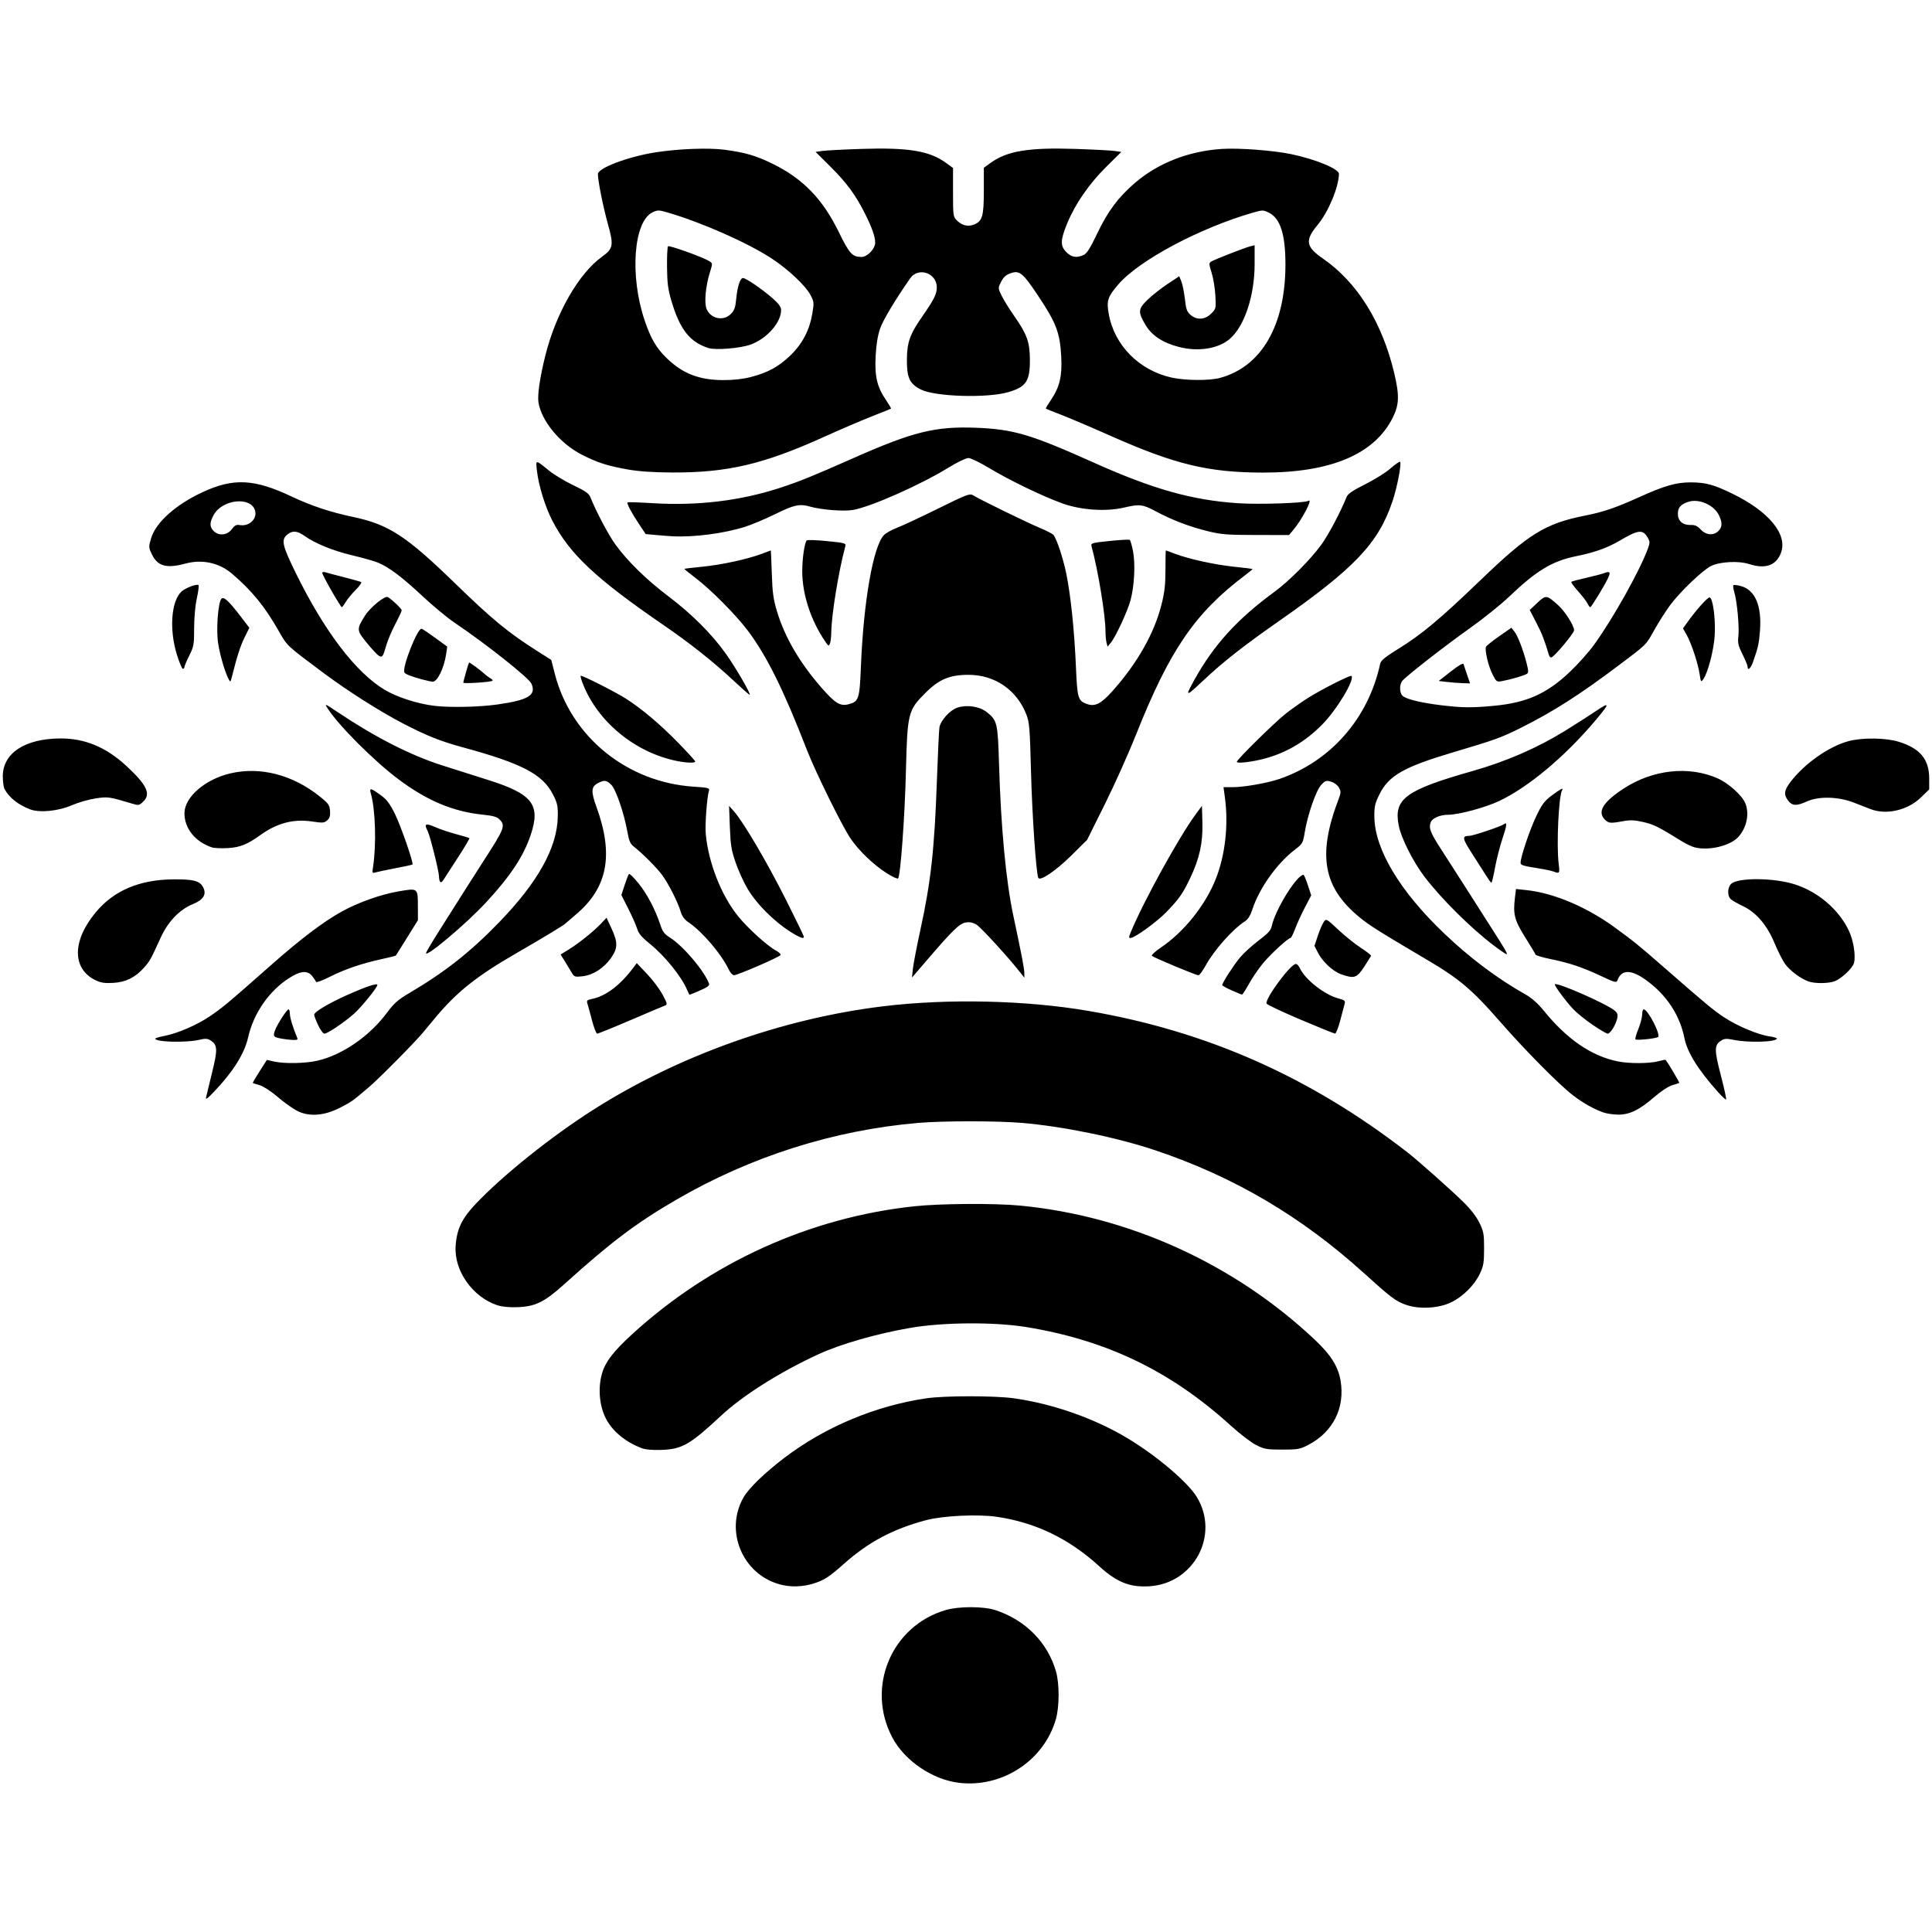 <?xml version="1.0" encoding="UTF-8" standalone="no"?>
<!-- Created using Krita: https://krita.org -->

<svg
   xmlns:dc="http://purl.org/dc/elements/1.1/"
   xmlns:cc="http://creativecommons.org/ns#"
   xmlns:rdf="http://www.w3.org/1999/02/22-rdf-syntax-ns#"
   xmlns:svg="http://www.w3.org/2000/svg"
   xmlns="http://www.w3.org/2000/svg"
   xmlns:sodipodi="http://sodipodi.sourceforge.net/DTD/sodipodi-0.dtd"
   xmlns:inkscape="http://www.inkscape.org/namespaces/inkscape"
   width="360pt"
   height="360pt"
   viewBox="0 0 360 360"
   version="1.1"
   id="svg5"
   sodipodi:docname="HidraTech.svg"
   inkscape:version="0.92.4 (5da689c313, 2019-01-14)">
  <sodipodi:namedview
     pagecolor="#ffffff"
     bordercolor="#666666"
     borderopacity="1"
     objecttolerance="10"
     gridtolerance="10"
     guidetolerance="10"
     inkscape:pageopacity="0"
     inkscape:pageshadow="2"
     inkscape:window-width="1920"
     inkscape:window-height="1017"
     id="namedview7"
     showgrid="false"
     inkscape:zoom="0.69532167"
     inkscape:cx="845.2359"
     inkscape:cy="193.35456"
     inkscape:window-x="-8"
     inkscape:window-y="-8"
     inkscape:window-maximized="1"
     inkscape:current-layer="svg5" />
  <defs
     id="defs2" />
  <path
     style="fill:#000000;stroke-width:0.302"
     d="m 178.64,332.193 c -4.903,-0.604 -10.061,-4.107 -12.341,-8.384 -5.002,-9.381 -0.219,-20.843 9.931,-23.802 2.447,-0.713 7.01,-0.709 9.218,0.008 5.592,1.815 9.757,6.018 11.315,11.416 0.657,2.275 0.656,6.539 -0.002,8.868 -2.189,7.747 -10.026,12.891 -18.122,11.894 z M 145.252,295.212 c -6.928,-1.923 -10.26,-9.959 -6.711,-16.187 0.977,-1.714 3.917,-4.562 7.618,-7.38 7.553,-5.749 16.941,-9.686 26.438,-11.088 3.417,-0.504 12.721,-0.508 16.316,-0.006 7.25,1.012 15.071,3.76 21.18,7.443 5.468,3.296 11.237,8.19 12.919,10.958 4.306,7.089 -0.542,16.147 -8.901,16.631 -3.625,0.21 -6.028,-0.764 -9.345,-3.787 -5.596,-5.101 -11.856,-8.115 -19.033,-9.164 -3.504,-0.512 -10.011,-0.205 -13.136,0.621 -6.149,1.624 -10.729,4.05 -15.29,8.099 -2.848,2.528 -3.721,3.093 -5.764,3.729 -2.053,0.639 -4.296,0.686 -6.291,0.133 z m -25.7,-25.37 c -2.835,-1.091 -5.057,-2.839 -6.377,-5.018 -1.447,-2.389 -1.846,-5.991 -0.988,-8.94 0.622,-2.138 2.123,-4.087 5.597,-7.265 14.61,-13.366 33.085,-21.75 52.547,-23.843 4.838,-0.52 14.935,-0.589 19.712,-0.134 20.344,1.939 39.969,10.873 54.991,25.034 2.947,2.778 4.32,4.968 4.764,7.6 0.855,5.071 -1.419,9.578 -6.044,11.975 -1.518,0.786 -1.937,0.861 -4.834,0.861 -2.884,0 -3.326,-0.078 -4.86,-0.855 -0.928,-0.47 -3.036,-2.08 -4.683,-3.578 -11.196,-10.175 -23.079,-15.917 -38.045,-18.386 -5.998,-0.989 -15.567,-0.927 -21.732,0.141 -6.263,1.085 -12.98,3.014 -17.095,4.909 -7.147,3.291 -14.059,7.652 -18.129,11.439 -5.845,5.438 -7.276,6.257 -11.155,6.387 -1.667,0.056 -2.976,-0.061 -3.667,-0.326 z M 92.678,243.215 c -4.623,-1.531 -8.084,-6.435 -7.78,-11.025 0.209,-3.168 1.169,-5.166 3.815,-7.94 5.097,-5.344 13.982,-12.455 21.746,-17.403 15.885,-10.124 35.28,-17.055 54.132,-19.343 12.035,-1.461 26.565,-1.132 38.222,0.865 22.131,3.791 41.365,12.327 59.515,26.413 1.869,1.45 7.923,6.828 10.305,9.154 1.365,1.333 2.458,2.738 3.022,3.886 0.797,1.623 0.883,2.092 0.883,4.82 0,2.618 -0.104,3.244 -0.78,4.684 -0.993,2.116 -3.129,4.256 -5.317,5.327 -2.41,1.179 -6.14,1.361 -8.634,0.42 -1.812,-0.683 -2.751,-1.4 -7.682,-5.866 -11.638,-10.538 -24.183,-17.928 -38.772,-22.837 -7.173,-2.414 -17.175,-4.473 -24.928,-5.133 -4.667,-0.397 -14.69,-0.396 -19.338,0.002 -15.729,1.347 -31.183,6.25 -45.021,14.285 -7.49,4.349 -12.209,7.904 -20.888,15.737 -3.721,3.358 -5.401,4.188 -8.723,4.312 -1.56,0.058 -2.899,-0.07 -3.777,-0.36 z M 55.362,206.986 c -0.831,-0.427 -2.463,-1.594 -3.626,-2.593 -1.201,-1.032 -2.637,-1.97 -3.324,-2.171 -0.665,-0.195 -1.251,-0.384 -1.303,-0.419 -0.052,-0.036 0.517,-1.018 1.264,-2.184 l 1.358,-2.119 1.304,0.294 c 1.995,0.45 5.908,0.372 8.181,-0.163 4.662,-1.099 9.678,-4.583 12.95,-8.997 1.27,-1.714 2.012,-2.361 4.155,-3.625 6.615,-3.903 11.309,-7.602 16.662,-13.13 7.287,-7.526 10.865,-13.979 10.953,-19.758 0.03,-1.987 -0.083,-2.495 -0.919,-4.126 -1.908,-3.721 -5.778,-5.743 -16.686,-8.717 -4.303,-1.173 -6.681,-2.119 -11.18,-4.444 -4.312,-2.229 -10.42,-6.11 -14.979,-9.519 -6.862,-5.13 -6.619,-4.901 -8.264,-7.791 -2.569,-4.513 -4.979,-7.466 -8.663,-10.613 -2.41,-2.059 -5.568,-2.741 -8.734,-1.888 -3.489,0.941 -5.137,0.484 -6.204,-1.721 -0.614,-1.269 -0.621,-1.393 -0.166,-2.959 0.86,-2.96 4.57,-6.297 9.59,-8.627 5.766,-2.677 9.608,-2.494 16.571,0.788 3.742,1.764 7.193,2.912 11.482,3.82 6.648,1.407 9.914,3.534 19.039,12.4 6.987,6.788 9.915,9.192 15.506,12.729 l 2.388,1.511 0.67,2.609 c 3.016,11.742 13.492,20.233 25.931,21.016 2.515,0.158 2.93,0.257 2.803,0.669 -0.391,1.266 -0.776,6.437 -0.61,8.188 0.51,5.365 2.9,11.426 6.028,15.289 1.808,2.232 5.423,5.51 7.034,6.378 0.541,0.292 0.938,0.667 0.883,0.833 -0.115,0.345 -7.961,3.755 -8.685,3.775 -0.26,0.007 -0.715,-0.497 -1.011,-1.12 -1.358,-2.856 -4.937,-7.047 -7.46,-8.735 -0.765,-0.512 -1.202,-1.107 -1.469,-2.002 -0.539,-1.803 -2.252,-5.183 -3.462,-6.831 -0.99,-1.349 -3.731,-4.092 -5.324,-5.328 -0.599,-0.465 -0.85,-1.061 -1.14,-2.711 -0.601,-3.412 -2.133,-7.887 -2.995,-8.749 -0.886,-0.886 -1.293,-0.94 -2.479,-0.326 -1.28,0.662 -1.341,1.551 -0.303,4.396 3.274,8.971 2.104,15.121 -3.824,20.101 -0.982,0.825 -1.853,1.574 -1.937,1.664 -0.29,0.316 -4.118,2.633 -9.216,5.578 -7.337,4.238 -11.045,7.19 -14.989,11.929 -0.896,1.077 -1.97,2.366 -2.385,2.865 -1.58,1.895 -8.092,8.468 -10.002,10.095 -3.156,2.69 -3.268,2.769 -5.488,3.897 -2.924,1.485 -5.725,1.679 -7.927,0.547 z m 37.286,-75.71 c 5.822,-0.826 7.311,-1.731 6.383,-3.879 -0.464,-1.074 -8.461,-7.416 -14.366,-11.394 -1.333,-0.898 -4.028,-3.134 -5.99,-4.97 -3.705,-3.467 -6.185,-5.334 -8.223,-6.191 -0.655,-0.276 -2.87,-0.901 -4.922,-1.391 -3.491,-0.832 -6.842,-2.203 -8.81,-3.605 -1.309,-0.932 -2.194,-1.016 -3.109,-0.297 -1.283,1.009 -1.077,1.976 1.574,7.367 5.275,10.731 11.11,18.386 16.463,21.6 2.366,1.421 6.29,2.676 9.45,3.023 2.956,0.325 8.249,0.204 11.549,-0.264 z m -6.315,-4.071 c 0,-0.289 0.952,-3.606 1.075,-3.744 0.088,-0.099 2.202,1.468 3.088,2.29 0.22,0.204 0.63,0.5 0.911,0.657 0.281,0.157 0.443,0.355 0.359,0.438 -0.254,0.254 -5.433,0.597 -5.433,0.359 z m -7.705,-0.613 c -1.975,-0.536 -3.079,-0.966 -3.261,-1.269 -0.518,-0.867 2.472,-8.446 3.219,-8.159 0.227,0.087 1.388,0.87 2.581,1.74 l 2.168,1.582 -0.202,1.39 c -0.376,2.58 -1.639,5.181 -2.5,5.147 -0.272,-0.011 -1.174,-0.204 -2.005,-0.43 z m -8.042,-4.396 c -0.269,-0.152 -1.268,-1.229 -2.222,-2.394 -1.94,-2.372 -1.952,-2.55 -0.343,-5.098 0.973,-1.542 3.711,-3.765 4.249,-3.449 0.78,0.457 2.581,2.181 2.581,2.469 0,0.163 -0.54,1.322 -1.199,2.574 -0.659,1.252 -1.422,3.06 -1.695,4.018 -0.585,2.054 -0.725,2.246 -1.371,1.881 z m -8.803,-12.095 c -0.956,-1.672 -1.737,-3.177 -1.737,-3.343 0,-0.167 0.251,-0.223 0.558,-0.126 0.307,0.097 1.88,0.513 3.497,0.923 1.616,0.41 3.058,0.819 3.203,0.909 0.145,0.09 -0.316,0.744 -1.026,1.454 -0.71,0.71 -1.548,1.726 -1.862,2.258 -0.314,0.532 -0.644,0.967 -0.733,0.967 -0.089,-3e-4 -0.943,-1.369 -1.899,-3.041 z M 43.188,98.618 c 0.521,-0.705 0.862,-0.894 1.417,-0.788 1.757,0.336 3.326,-1.075 2.934,-2.638 -0.682,-2.716 -6.052,-2.208 -7.703,0.73 -0.8,1.423 -0.809,2.246 -0.035,3.02 0.961,0.961 2.549,0.81 3.387,-0.323 z M 298.73,207.278 c -1.879,-0.692 -3.708,-1.722 -5.573,-3.14 -2.623,-1.993 -9.077,-8.522 -13.899,-14.06 -4.732,-5.435 -7.383,-7.699 -12.69,-10.839 -9.808,-5.802 -11.324,-6.753 -13.194,-8.28 -6.824,-5.57 -7.918,-11.595 -3.986,-21.949 0.497,-1.308 0.506,-1.526 0.096,-2.257 -0.265,-0.471 -0.878,-0.93 -1.472,-1.101 -0.931,-0.267 -1.091,-0.211 -1.862,0.653 -0.957,1.071 -2.494,5.525 -3.033,8.792 -0.331,2.007 -0.407,2.141 -1.831,3.226 -3.365,2.566 -6.668,7.226 -7.962,11.235 -0.34,1.052 -0.788,1.756 -1.347,2.115 -2.292,1.473 -5.729,5.342 -7.323,8.244 -0.545,0.993 -1.151,1.807 -1.346,1.809 -0.441,0.005 -8.313,-3.283 -8.664,-3.618 -0.141,-0.134 0.607,-0.828 1.662,-1.541 4.308,-2.913 8.26,-7.838 10.211,-12.722 1.784,-4.467 2.422,-10.126 1.723,-15.276 l -0.256,-1.888 h 1.652 c 2.185,0 6.572,-0.774 8.832,-1.557 9.541,-3.309 16.533,-11.324 18.707,-21.445 0.132,-0.616 0.923,-1.26 3.526,-2.87 4.223,-2.613 7.665,-5.492 14.997,-12.545 9.187,-8.838 12.203,-10.707 19.678,-12.196 3.483,-0.694 5.606,-1.42 10.169,-3.481 4.633,-2.092 6.819,-2.714 9.506,-2.704 2.786,0.011 4.264,0.41 7.717,2.088 6.929,3.367 10.436,7.684 9.052,11.142 -0.914,2.285 -2.924,2.959 -5.911,1.982 -1.884,-0.616 -5.365,-0.447 -7.026,0.341 -1.556,0.739 -5.848,4.836 -7.695,7.347 -0.817,1.111 -2.13,3.176 -2.918,4.588 -1.606,2.88 -1.309,2.585 -6.653,6.612 -7.191,5.419 -12.231,8.64 -18.129,11.587 -3.793,1.895 -4.803,2.262 -12.635,4.587 -9.292,2.759 -12.089,4.354 -13.827,7.883 -0.825,1.676 -0.956,2.258 -0.934,4.151 0.07,6.057 4.718,13.828 12.995,21.726 4.83,4.609 9.915,8.424 15.212,11.411 1.125,0.635 2.283,1.666 3.357,2.991 4.3,5.305 8.811,8.41 13.714,9.441 2.138,0.45 5.957,0.44 7.664,-0.02 0.69,-0.186 1.291,-0.295 1.335,-0.243 0.424,0.509 2.624,4.223 2.54,4.285 -0.061,0.045 -0.656,0.24 -1.32,0.434 -0.7,0.204 -2.088,1.116 -3.301,2.169 -2.806,2.437 -4.654,3.336 -6.805,3.308 -0.923,-0.012 -2.161,-0.199 -2.752,-0.417 z m -20.53,-75.745 c 6.227,-0.568 9.975,-2.223 14.289,-6.308 1.531,-1.449 3.592,-3.76 4.581,-5.135 3.591,-4.993 8.538,-13.851 10.014,-17.933 0.374,-1.033 0.364,-1.262 -0.082,-2.018 -0.905,-1.531 -1.734,-1.436 -5.186,0.598 -2.3,1.355 -4.664,2.201 -8.085,2.894 -4.502,0.912 -7.371,2.64 -12.509,7.534 -1.579,1.504 -4.91,4.178 -7.403,5.942 -4.568,3.233 -11.752,8.835 -12.525,9.766 -0.552,0.666 -0.532,2.198 0.038,2.767 0.628,0.628 3.432,1.317 7.2,1.77 3.921,0.471 5.627,0.493 9.669,0.123 z m -8.611,-4.464 -1.511,-0.179 2.257,-1.765 c 1.505,-1.177 2.298,-1.63 2.379,-1.36 0.067,0.223 0.367,1.119 0.666,1.992 l 0.544,1.586 -1.412,-0.047 c -0.777,-0.026 -2.092,-0.128 -2.923,-0.227 z m 8.505,-1.451 c -0.759,-1.497 -1.456,-4.435 -1.207,-5.084 0.074,-0.194 1.17,-1.074 2.434,-1.957 l 2.299,-1.605 0.539,0.666 c 0.634,0.783 1.645,3.387 2.288,5.894 0.38,1.48 0.388,1.821 0.051,2.035 -0.497,0.315 -3.032,1.059 -4.54,1.333 -1.093,0.198 -1.127,0.175 -1.864,-1.281 z m 10.55,-3.487 c -0.868,-2.901 -1.321,-4.065 -2.367,-6.083 l -1.236,-2.382 1.41,-1.332 c 1.602,-1.514 1.745,-1.497 3.891,0.441 1.284,1.16 2.958,3.795 2.963,4.663 0.003,0.563 -3.782,5.071 -4.258,5.071 -0.16,0 -0.342,-0.17 -0.404,-0.378 z m 7.17,-9.669 c -0.171,-0.374 -0.958,-1.399 -1.749,-2.278 -0.791,-0.879 -1.363,-1.673 -1.271,-1.765 0.092,-0.092 1.314,-0.423 2.715,-0.735 1.402,-0.312 2.926,-0.712 3.388,-0.887 1.068,-0.406 1.251,-0.211 0.779,0.829 -0.62,1.366 -3.144,5.516 -3.356,5.516 -0.108,0 -0.336,-0.306 -0.507,-0.68 z M 320.199,98.941 c 0.732,-0.732 0.764,-1.536 0.114,-2.906 -0.922,-1.943 -3.733,-3.183 -5.726,-2.525 -1.423,0.47 -1.942,1.066 -1.942,2.233 0,1.313 0.905,2.118 2.336,2.077 0.848,-0.024 1.288,0.17 1.92,0.847 0.988,1.058 2.396,1.175 3.297,0.274 z M 38.415,204.393 c 0.094,-0.415 0.596,-2.482 1.117,-4.593 1.032,-4.185 1.001,-5.083 -0.208,-5.875 -0.66,-0.433 -0.985,-0.455 -2.284,-0.155 -2.412,0.557 -8.116,0.4 -8.116,-0.223 0,-0.107 0.782,-0.344 1.737,-0.526 2.382,-0.453 5.953,-1.987 8.313,-3.569 2.427,-1.628 3.331,-2.383 11.586,-9.671 5.469,-4.829 9.725,-8.05 13.111,-9.922 3.086,-1.706 7.295,-3.202 10.595,-3.765 3.655,-0.624 3.595,-0.672 3.601,2.877 l 0.005,2.498 -2.017,3.243 c -1.109,1.784 -2.049,3.288 -2.089,3.343 -0.04,0.055 -1.274,0.362 -2.742,0.682 -3.643,0.794 -6.774,1.868 -9.634,3.305 -1.321,0.664 -2.445,1.076 -2.498,0.917 -0.053,-0.159 -0.369,-0.636 -0.703,-1.06 -0.893,-1.135 -2.196,-1.021 -4.368,0.383 -3.717,2.402 -6.577,6.549 -7.579,10.992 -0.685,3.034 -2.77,6.377 -6.275,10.063 -1.386,1.457 -1.691,1.665 -1.554,1.058 z M 320.167,203.529 c -3.785,-4.228 -5.767,-7.416 -6.319,-10.165 -0.763,-3.795 -2.838,-7.219 -5.958,-9.825 -3.49,-2.916 -5.679,-3.198 -6.515,-0.838 -0.161,0.455 -0.517,0.359 -2.992,-0.808 -3.487,-1.644 -5.863,-2.445 -9.405,-3.172 -1.515,-0.311 -2.796,-0.691 -2.848,-0.844 -0.051,-0.154 -0.924,-1.608 -1.94,-3.232 -1.997,-3.192 -2.275,-4.269 -1.903,-7.374 l 0.194,-1.619 2.014,0.215 c 4.987,0.534 11.118,3.117 16.247,6.845 3.663,2.663 4.571,3.398 9.275,7.508 8.068,7.049 9.211,7.997 11.327,9.391 2.43,1.601 6.287,3.211 8.38,3.498 0.743,0.102 1.352,0.286 1.352,0.409 0,0.644 -5.188,0.813 -7.949,0.259 -1.46,-0.293 -1.813,-0.271 -2.463,0.155 -1.243,0.814 -1.245,1.695 -0.017,6.425 0.624,2.401 1.069,4.431 0.99,4.51 -0.079,0.079 -0.741,-0.523 -1.471,-1.338 z M 52.413,193.527 c -1.468,-0.285 -1.564,-0.406 -1.185,-1.495 0.383,-1.1 2.219,-3.956 2.543,-3.956 0.127,0 0.236,0.374 0.241,0.831 0.009,0.725 0.622,2.736 1.336,4.381 0.194,0.447 0.073,0.523 -0.785,0.494 -0.558,-0.019 -1.526,-0.134 -2.151,-0.255 z m 252.336,0.148 c -0.101,-0.101 0.135,-0.961 0.525,-1.91 0.39,-0.949 0.713,-2.167 0.717,-2.708 0.004,-0.54 0.134,-0.982 0.289,-0.982 0.782,0 3.267,4.84 2.655,5.172 -0.54,0.293 -3.97,0.643 -4.186,0.427 z M 59.279,191.022 c -0.406,-0.872 -0.74,-1.742 -0.741,-1.933 -0.005,-0.535 2.71,-2.152 6.278,-3.74 3.419,-1.521 5.503,-2.213 5.503,-1.826 0,0.484 -3.025,4.203 -4.412,5.423 -1.825,1.606 -4.888,3.662 -5.456,3.662 -0.238,0 -0.765,-0.714 -1.171,-1.586 z m 51.027,-0.91 c -0.359,-1.369 -0.743,-2.776 -0.855,-3.126 -0.173,-0.541 -0.051,-0.667 0.803,-0.836 2.584,-0.51 5.267,-2.521 7.723,-5.789 l 0.673,-0.896 1.915,2.014 c 1.053,1.108 2.356,2.842 2.896,3.855 0.902,1.693 0.937,1.857 0.433,2.043 -0.301,0.111 -3.19,1.334 -6.42,2.717 -3.23,1.383 -6.017,2.513 -6.194,2.511 -0.177,-0.002 -0.615,-1.124 -0.974,-2.493 z m 131.982,-0.141 c -3.382,-1.436 -6.211,-2.771 -6.285,-2.965 -0.336,-0.874 4.48,-7.389 5.461,-7.389 0.209,0 0.532,0.333 0.717,0.739 0.966,2.12 4.574,4.978 7.159,5.669 1.19,0.318 1.373,0.466 1.224,0.987 -0.096,0.337 -0.466,1.734 -0.822,3.105 -0.356,1.371 -0.794,2.487 -0.975,2.48 -0.181,-0.008 -3.096,-1.188 -6.479,-2.625 z m 54.455,0.98 c -1.333,-0.912 -2.968,-2.238 -3.632,-2.948 -1.39,-1.483 -3.559,-4.429 -3.388,-4.6 0.408,-0.408 9.583,3.62 11.1,4.872 0.575,0.475 0.677,0.77 0.519,1.493 -0.267,1.214 -1.284,2.841 -1.776,2.841 -0.219,0 -1.489,-0.746 -2.822,-1.658 z m -168.698,-6.464 c -1.033,-2.494 -4.145,-6.349 -6.965,-8.627 -1.494,-1.207 -2.087,-1.909 -2.349,-2.781 -0.193,-0.642 -0.936,-2.323 -1.65,-3.735 l -1.299,-2.568 0.61,-1.865 c 0.336,-1.025 0.699,-1.952 0.807,-2.06 0.108,-0.107 0.896,0.664 1.752,1.713 1.6,1.964 3.164,4.928 4.083,7.74 0.423,1.294 0.764,1.751 1.778,2.386 2.449,1.532 6.399,6.177 7.298,8.582 0.137,0.367 -0.263,0.675 -1.667,1.284 -1.016,0.441 -1.89,0.801 -1.942,0.801 -0.052,0 -0.257,-0.392 -0.455,-0.871 z m 101.433,0.041 c -0.956,-0.426 -1.737,-0.863 -1.737,-0.972 0,-0.416 2.157,-3.754 3.333,-5.159 0.677,-0.808 2.232,-2.224 3.457,-3.145 1.729,-1.301 2.273,-1.895 2.433,-2.659 0.643,-3.058 4.632,-9.518 5.918,-9.585 0.101,-0.006 0.468,0.855 0.814,1.911 l 0.63,1.92 -1.169,2.234 c -0.643,1.229 -1.461,3.016 -1.818,3.972 -0.357,0.956 -0.747,1.737 -0.867,1.737 -0.45,0 -3.653,2.938 -5.109,4.687 -0.832,0.999 -2.016,2.733 -2.631,3.852 -0.615,1.119 -1.208,2.023 -1.318,2.008 -0.109,-0.015 -0.981,-0.376 -1.936,-0.802 z m -211.585,-1.83 c -4.478,-2.105 -4.501,-7.354 -0.057,-12.699 3.374,-4.058 8.139,-6.085 14.438,-6.143 3.822,-0.035 4.983,0.28 5.602,1.521 0.644,1.293 0.008,2.306 -1.946,3.095 -2.448,0.988 -4.633,3.262 -5.98,6.225 -1.829,4.023 -2.054,4.428 -3.115,5.613 -1.641,1.833 -3.378,2.695 -5.713,2.836 -1.537,0.093 -2.305,-0.014 -3.228,-0.448 z m 319.076,0.174 c -1.453,-0.518 -3.442,-2.006 -4.342,-3.248 -0.458,-0.632 -1.335,-2.362 -1.95,-3.845 -1.402,-3.383 -3.405,-5.741 -5.878,-6.922 -0.951,-0.454 -1.968,-1.027 -2.258,-1.274 -0.713,-0.604 -0.683,-2.237 0.053,-2.903 1.307,-1.183 7.936,-1.129 11.806,0.097 4.367,1.383 8.243,4.701 10.115,8.657 0.851,1.8 1.297,4.611 0.95,5.995 -0.242,0.963 -2.333,2.938 -3.611,3.412 -1.194,0.442 -3.685,0.458 -4.885,0.03 z m -230.442,-1.644 c -0.277,-0.471 -0.855,-1.421 -1.285,-2.113 l -0.782,-1.257 1.515,-0.932 c 1.883,-1.159 4.652,-3.381 6.014,-4.826 l 1.03,-1.093 0.912,1.964 c 1.234,2.658 1.209,3.747 -0.129,5.609 -1.34,1.865 -3.317,3.116 -5.277,3.337 -1.399,0.158 -1.526,0.114 -1.997,-0.687 z m 63.579,-0.717 c 0.096,-0.907 0.723,-4.164 1.394,-7.239 1.957,-8.97 2.621,-14.968 3.077,-27.798 0.174,-4.902 0.386,-9.364 0.47,-9.914 0.197,-1.289 1.966,-3.246 3.345,-3.701 1.771,-0.584 4.153,-0.227 5.463,0.82 1.973,1.576 2.073,2.003 2.305,9.834 0.347,11.707 1.285,21.657 2.645,28.04 1.563,7.335 2.053,9.887 2.059,10.726 l 0.007,0.906 -0.827,-1.058 c -2.085,-2.667 -7.234,-8.297 -8.064,-8.818 -0.635,-0.398 -1.252,-0.531 -1.98,-0.426 -1.179,0.169 -2.43,1.377 -7.275,7.021 l -2.793,3.254 0.174,-1.649 z m 79.783,1.027 c -1.529,-0.542 -3.461,-2.347 -4.327,-4.045 l -0.634,-1.243 0.626,-1.881 c 0.344,-1.035 0.838,-2.184 1.098,-2.555 0.472,-0.674 0.472,-0.673 2.747,1.451 1.251,1.168 3.149,2.69 4.216,3.38 1.068,0.691 1.903,1.348 1.857,1.461 -0.047,0.113 -0.629,1.042 -1.293,2.064 -1.351,2.078 -1.842,2.235 -4.29,1.367 z m -170.506,-3.942 c 0,-0.146 0.941,-1.756 2.092,-3.579 4.935,-7.817 6.792,-10.74 8.63,-13.586 3.944,-6.108 4.126,-6.589 2.946,-7.769 -0.454,-0.454 -1.231,-0.672 -3.047,-0.855 -5.537,-0.558 -10.455,-2.619 -15.757,-6.601 -4.576,-3.437 -11.094,-9.953 -13.17,-13.165 -0.649,-1.005 -0.621,-0.994 1.99,0.751 6.937,4.637 13.51,7.978 19.338,9.829 2.41,0.765 6.279,1.993 8.599,2.729 8.249,2.615 9.774,4.598 7.88,10.242 -1.339,3.989 -3.817,7.72 -8.409,12.662 -3.65,3.928 -11.091,10.197 -11.091,9.344 z m 198.867,-1.488 c -4.249,-3.232 -9.757,-8.71 -12.832,-12.762 -2.115,-2.787 -4.307,-7.134 -4.776,-9.472 -1.006,-5.007 1.183,-6.632 13.735,-10.2 6.292,-1.788 12.115,-4.32 17.269,-7.509 1.978,-1.224 4.451,-2.807 5.741,-3.675 2.632,-1.771 2.624,-1.491 -0.043,1.683 -5.668,6.745 -12.497,12.472 -17.968,15.07 -2.577,1.224 -7.585,2.576 -9.539,2.576 -1.481,0 -2.945,0.622 -3.233,1.373 -0.421,1.096 -0.091,1.954 1.971,5.126 1.187,1.827 3.454,5.361 5.036,7.853 1.582,2.493 3.575,5.62 4.429,6.95 2.45,3.815 2.947,4.684 2.678,4.678 -0.138,-0.003 -1.248,-0.764 -2.467,-1.691 z M 148.576,174.381 c -3.422,-1.798 -7.377,-5.547 -9.315,-8.831 -0.692,-1.172 -1.677,-3.348 -2.189,-4.834 -0.798,-2.319 -0.951,-3.263 -1.075,-6.631 l -0.145,-3.928 0.938,1.058 c 1.727,1.947 6.143,9.453 9.585,16.291 1.875,3.725 3.41,6.887 3.41,7.025 0,0.352 -0.332,0.311 -1.209,-0.149 z m 62.13,-0.7 c 2.479,-5.932 9.006,-17.767 12.142,-22.014 l 1.115,-1.511 0.086,3.139 c 0.104,3.788 -0.535,6.672 -2.302,10.383 -1.362,2.86 -2.107,3.913 -4.511,6.371 -1.763,1.802 -5.836,4.733 -6.578,4.733 -0.34,0 -0.332,-0.194 0.047,-1.1 z M 82.026,164.332 c -0.124,-0.124 -0.226,-0.585 -0.226,-1.025 0,-0.93 -1.684,-7.662 -2.121,-8.478 -0.709,-1.325 -0.378,-1.503 1.364,-0.732 0.913,0.404 2.702,1.007 3.976,1.341 1.274,0.334 2.375,0.665 2.447,0.737 0.072,0.072 -0.936,1.767 -2.239,3.766 -1.303,2 -2.506,3.856 -2.672,4.126 -0.167,0.27 -0.405,0.389 -0.529,0.265 z m 194.926,-1.118 c -0.437,-0.7 -1.623,-2.559 -2.635,-4.131 -1.862,-2.891 -1.93,-3.32 -0.534,-3.331 0.677,-0.006 5.936,-1.771 6.409,-2.151 0.677,-0.545 0.621,0.119 -0.221,2.625 -0.476,1.417 -1.102,3.86 -1.391,5.43 -0.289,1.57 -0.594,2.849 -0.679,2.843 -0.085,-0.006 -0.512,-0.584 -0.949,-1.284 z M 165.174,162.673 c -2.42,-1.547 -5.104,-4.123 -6.666,-6.399 -1.541,-2.245 -6.536,-12.371 -8.142,-16.506 -4.396,-11.32 -7.488,-17.557 -11.047,-22.286 -2.194,-2.915 -6.897,-7.655 -9.691,-9.768 -1.198,-0.906 -2.146,-1.679 -2.107,-1.718 0.039,-0.039 1.563,-0.22 3.387,-0.401 3.588,-0.357 8.432,-1.412 11.045,-2.405 0.9,-0.342 1.656,-0.622 1.679,-0.622 0.023,-8e-5 0.105,1.937 0.183,4.306 0.116,3.534 0.287,4.79 0.956,7.01 1.483,4.917 4.23,9.613 8.429,14.406 2.417,2.76 3.396,3.344 4.919,2.938 1.917,-0.511 2.052,-0.932 2.305,-7.155 0.487,-11.99 2.272,-22.197 4.255,-24.335 0.367,-0.396 1.483,-1.027 2.48,-1.403 0.997,-0.376 4.439,-1.984 7.65,-3.573 5.243,-2.595 5.901,-2.849 6.472,-2.492 1.236,0.772 10.083,5.098 12.371,6.049 1.276,0.531 2.464,1.137 2.638,1.347 0.618,0.745 1.829,4.418 2.42,7.341 0.815,4.034 1.494,10.622 1.773,17.219 0.252,5.962 0.381,6.384 2.133,6.979 1.452,0.493 2.591,-0.099 4.668,-2.426 4.636,-5.195 7.773,-10.722 9.137,-16.1 0.585,-2.305 0.745,-3.706 0.745,-6.523 0,-1.973 0.034,-3.587 0.076,-3.587 0.042,9e-5 0.812,0.28 1.713,0.622 2.578,0.98 7.428,2.041 11.053,2.418 1.828,0.19 3.355,0.374 3.393,0.408 0.038,0.034 -0.64,0.598 -1.507,1.253 -9.238,6.978 -13.969,13.909 -20.2,29.592 -1.387,3.49 -4.008,9.337 -5.826,12.993 l -3.304,6.647 -2.901,2.87 c -2.973,2.941 -5.94,4.935 -6.208,4.173 -0.414,-1.172 -1.137,-11.813 -1.342,-19.734 -0.21,-8.122 -0.3,-9.231 -0.862,-10.667 -1.803,-4.606 -5.883,-7.403 -10.795,-7.4 -3.511,0.003 -5.483,0.833 -8.035,3.385 -3.219,3.219 -3.347,3.734 -3.616,14.531 -0.215,8.646 -1.012,19.551 -1.463,20.023 -0.122,0.128 -1.097,-0.327 -2.165,-1.01 z m -95.67,-1.076 c 0.652,-4.232 0.456,-10.743 -0.415,-13.781 -0.31,-1.079 9.57e-4,-1.01 1.971,0.442 1.017,0.749 1.635,1.581 2.534,3.409 1.102,2.241 3.507,9.181 3.266,9.423 -0.059,0.059 -1.508,0.374 -3.221,0.7 -1.713,0.326 -3.384,0.679 -3.715,0.784 -0.547,0.174 -0.584,0.087 -0.421,-0.977 z m 220.027,0.816 c -0.332,-0.134 -1.624,-0.408 -2.87,-0.608 -2.981,-0.478 -3.324,-0.588 -3.324,-1.061 0,-1.021 1.678,-6.029 2.852,-8.511 1.114,-2.356 1.544,-2.939 2.955,-4.004 1.554,-1.173 2.27,-1.547 1.94,-1.011 -0.649,1.049 -1.083,10.298 -0.646,13.739 0.225,1.771 0.155,1.884 -0.906,1.455 z M 39.497,157.9 c -3.122,-1.03 -5.145,-3.549 -5.126,-6.385 0.02,-2.982 3.835,-6.295 8.522,-7.4 5.604,-1.321 11.655,0.245 16.735,4.33 1.574,1.266 1.788,1.569 1.868,2.643 0.068,0.91 -0.062,1.351 -0.519,1.765 -0.552,0.499 -0.823,0.519 -2.881,0.213 -3.404,-0.506 -6.476,0.304 -9.565,2.523 -2.484,1.784 -3.814,2.315 -6.124,2.442 -1.183,0.065 -2.492,0.006 -2.908,-0.132 z m 276.27,-0.01 c -0.526,-0.135 -1.591,-0.639 -2.365,-1.12 -4.342,-2.696 -5.255,-3.153 -7.184,-3.592 -1.646,-0.374 -2.449,-0.409 -3.779,-0.163 -2.333,0.431 -2.699,0.4 -3.391,-0.292 -1.452,-1.452 -0.37,-3.253 3.466,-5.766 5.44,-3.564 12.165,-4.3 17.544,-1.921 1.996,0.883 4.542,3.164 5.147,4.613 0.81,1.938 0.285,4.54 -1.267,6.279 -1.499,1.68 -5.516,2.644 -8.173,1.962 z M 5.622,150.814 c -2.188,-0.818 -3.922,-2.193 -4.774,-3.785 -0.18,-0.336 -0.327,-1.408 -0.327,-2.383 0,-4.306 4.123,-7.016 10.724,-7.048 4.569,-0.022 8.52,1.623 12.3,5.121 3.857,3.569 4.636,5.249 3.104,6.689 -0.716,0.673 -0.843,0.693 -2.04,0.333 -4.268,-1.286 -4.477,-1.316 -6.8,-0.97 -1.239,0.184 -3.222,0.755 -4.407,1.268 -2.548,1.104 -5.986,1.447 -7.78,0.776 z m 342.979,-0.029 c -0.582,-0.221 -2.009,-0.775 -3.173,-1.233 -2.859,-1.123 -6.535,-1.216 -8.725,-0.219 -1.927,0.877 -2.724,0.849 -3.49,-0.126 -0.88,-1.119 -0.784,-1.932 0.417,-3.504 2.635,-3.452 7.233,-6.669 10.893,-7.622 2.57,-0.669 6.882,-0.606 9.284,0.135 3.979,1.229 5.671,3.272 5.671,6.848 v 2.034 l -1.586,1.534 c -2.426,2.346 -6.371,3.259 -9.291,2.151 z M 126.24,141.82 c -7.775,-1.525 -14.764,-7.204 -17.587,-14.29 -0.323,-0.811 -0.529,-1.533 -0.457,-1.605 0.179,-0.179 6.452,2.989 8.453,4.269 2.916,1.865 6.331,4.744 9.644,8.13 1.786,1.826 3.248,3.433 3.248,3.572 0,0.31 -1.511,0.275 -3.301,-0.076 z m 104.22,0.134 c 0,-0.42 7.173,-7.467 9.216,-9.054 0.997,-0.775 2.728,-1.999 3.847,-2.721 2.396,-1.547 8.086,-4.449 8.301,-4.234 0.664,0.664 -2.726,6.302 -5.443,9.055 -3.047,3.086 -6.433,5.128 -10.376,6.256 -2.391,0.684 -5.545,1.081 -5.545,0.699 z m -93.747,-15.106 c -3.768,-3.525 -8.11,-6.97 -13.11,-10.399 -12.523,-8.59 -17.411,-13.17 -20.635,-19.336 -1.356,-2.594 -2.598,-6.589 -2.913,-9.367 -0.244,-2.159 -0.337,-2.159 2.292,-0.02 0.914,0.743 2.928,1.952 4.476,2.686 2.111,1.001 2.896,1.535 3.141,2.137 1.19,2.927 3.434,7.164 4.745,8.961 2.284,3.129 5.762,6.524 9.846,9.61 4.355,3.29 8.154,7.093 10.729,10.742 1.901,2.694 4.741,7.597 4.4,7.597 -0.1,0 -1.437,-1.175 -2.972,-2.611 z m 84.683,2.111 c 0,-0.109 0.498,-1.094 1.107,-2.191 3.683,-6.634 8,-11.381 15.059,-16.558 2.662,-1.952 6.625,-5.945 8.637,-8.701 1.308,-1.792 3.571,-6.063 4.733,-8.933 0.23,-0.568 1.151,-1.192 3.443,-2.333 1.721,-0.857 3.849,-2.19 4.73,-2.962 0.88,-0.772 1.681,-1.324 1.78,-1.225 0.311,0.311 -0.53,4.69 -1.401,7.299 -2.622,7.853 -7.031,12.506 -21.255,22.434 -6.43,4.488 -10.347,7.563 -13.915,10.923 -2.498,2.353 -2.917,2.676 -2.917,2.247 z M 42.619,126.588 c -0.71,-1.341 -1.669,-4.631 -1.988,-6.825 -0.373,-2.556 0.017,-7.589 0.636,-8.208 0.437,-0.437 1.354,0.41 3.552,3.279 l 1.644,2.145 -0.884,1.783 c -0.776,1.564 -1.433,3.605 -2.375,7.373 -0.242,0.966 -0.292,1.005 -0.584,0.453 z m 274.093,-0.913 c -0.295,-2.003 -1.517,-5.731 -2.397,-7.312 l -0.71,-1.275 0.93,-1.293 c 1.615,-2.246 3.609,-4.466 4.013,-4.466 0.613,0 1.152,3.987 0.961,7.1 -0.168,2.742 -1.281,6.982 -2.141,8.158 -0.403,0.551 -0.449,0.488 -0.655,-0.912 z M 32.959,121.98 c -1.457,-4.706 -1.06,-10.007 0.882,-11.777 0.731,-0.666 2.869,-1.461 3.157,-1.173 0.098,0.098 -0.047,1.203 -0.322,2.456 -0.296,1.345 -0.501,3.623 -0.501,5.562 0,3.042 -0.067,3.419 -0.906,5.111 -0.499,1.005 -0.906,1.971 -0.906,2.146 0,0.175 -0.132,0.319 -0.292,0.319 -0.161,0 -0.661,-1.19 -1.111,-2.644 z M 325.638,124.219 c 0,-0.223 -0.425,-1.256 -0.945,-2.296 -0.801,-1.602 -0.919,-2.115 -0.772,-3.353 0.2,-1.687 -0.241,-6.494 -0.751,-8.198 -0.191,-0.639 -0.272,-1.237 -0.179,-1.33 0.093,-0.093 0.714,-0.022 1.381,0.157 2.67,0.719 3.931,3.667 3.573,8.349 -0.182,2.377 -0.35,3.129 -1.296,5.792 -0.437,1.23 -1.01,1.729 -1.01,0.879 z m -171.816,-4.608 c -2.724,-3.959 -4.326,-8.819 -4.335,-13.15 -0.005,-2.36 0.431,-5.356 0.837,-5.763 0.126,-0.126 1.832,-0.068 3.791,0.128 3.362,0.336 3.553,0.391 3.396,0.973 -1.246,4.616 -2.567,12.695 -2.612,15.967 -0.012,0.864 -0.123,1.83 -0.247,2.148 -0.207,0.529 -0.277,0.503 -0.831,-0.302 z m 52.367,0.152 c -0.107,-0.401 -0.197,-1.368 -0.199,-2.149 -0.009,-3.013 -1.357,-11.23 -2.596,-15.821 -0.159,-0.588 0.026,-0.642 3.346,-0.988 1.932,-0.201 3.625,-0.297 3.762,-0.213 0.137,0.085 0.419,1.058 0.628,2.163 0.445,2.357 0.244,6.361 -0.453,9.027 -0.526,2.015 -2.764,6.85 -3.694,7.981 l -0.599,0.729 z M 125.31,99.926 c -0.748,-0.04 -2.179,-0.149 -3.18,-0.243 l -1.82,-0.171 -1.244,-1.872 c -1.438,-2.163 -2.32,-3.833 -2.126,-4.027 0.074,-0.074 2.158,-0.01 4.63,0.144 8.423,0.523 16.389,-0.437 23.833,-2.872 3.535,-1.156 6.19,-2.232 13.437,-5.446 11.307,-5.014 15.432,-6.036 23.124,-5.727 6.895,0.277 10.124,1.233 21.708,6.43 11.157,5.005 18.434,7.059 27.014,7.626 3.987,0.263 12.427,-0.022 13.109,-0.443 0.942,-0.582 -1.107,3.383 -2.788,5.397 l -0.813,0.974 -6.152,-0.008 c -5.424,-0.007 -6.491,-0.092 -9.022,-0.718 -3.434,-0.85 -6.611,-2.064 -9.617,-3.676 -2.474,-1.327 -3.057,-1.395 -6.001,-0.705 -3.31,0.777 -7.992,0.458 -11.425,-0.778 -3.706,-1.335 -9.931,-4.341 -13.662,-6.599 -1.698,-1.027 -3.442,-1.868 -3.876,-1.868 -0.435,0 -2.107,0.81 -3.724,1.803 -5.291,3.251 -14.576,7.354 -17.848,7.887 -1.719,0.28 -5.894,-0.05 -7.872,-0.623 -1.979,-0.572 -3.014,-0.357 -6.47,1.348 -1.843,0.909 -4.371,1.979 -5.618,2.378 -3.935,1.259 -9.591,2.003 -13.597,1.789 z m -8.322,-12.446 c -3.796,-0.669 -5.715,-1.288 -8.632,-2.789 -4.009,-2.062 -7.459,-6.237 -8.022,-9.709 -0.219,-1.35 0.274,-4.7 1.29,-8.764 1.962,-7.847 6.227,-15.274 10.556,-18.383 2.094,-1.504 2.204,-2.118 1.094,-6.094 -0.886,-3.176 -1.864,-8.056 -1.864,-9.308 0,-1.119 5.59,-3.232 10.679,-4.037 4.251,-0.673 9.951,-0.891 12.923,-0.494 3.868,0.516 5.855,1.096 8.945,2.612 5.658,2.775 9.319,6.547 12.33,12.702 2.003,4.094 2.522,4.662 4.26,4.662 1.074,0 2.531,-1.53 2.531,-2.658 0,-1.134 -0.591,-2.805 -1.948,-5.509 -1.696,-3.379 -3.387,-5.672 -6.375,-8.644 l -2.776,-2.761 1.244,-0.181 c 0.684,-0.099 3.963,-0.27 7.287,-0.379 8.776,-0.288 12.729,0.371 15.802,2.631 l 1.27,0.934 v 4.52 c 0,4.375 0.023,4.543 0.729,5.249 0.953,0.953 2.085,1.215 3.219,0.746 1.527,-0.632 1.793,-1.57 1.793,-6.32 v -4.243 l 1.24,-0.899 c 3.094,-2.241 7.098,-2.903 15.831,-2.617 3.324,0.109 6.606,0.28 7.294,0.38 l 1.251,0.182 -2.789,2.76 c -3.202,3.169 -5.794,6.916 -7.283,10.529 -1.298,3.152 -1.33,4.226 -0.159,5.397 0.952,0.952 1.917,1.109 3.209,0.52 0.6,-0.274 1.224,-1.26 2.531,-4.004 1.976,-4.148 3.914,-6.747 7.035,-9.433 4.304,-3.704 10.016,-5.933 16.224,-6.331 3.168,-0.203 9.53,0.277 12.873,0.971 4.545,0.944 8.917,2.75 8.909,3.68 -0.021,2.439 -1.969,7.106 -3.969,9.508 -2.394,2.875 -2.212,4.067 0.952,6.247 6.423,4.426 11.063,11.87 13.324,21.377 0.985,4.142 0.927,5.896 -0.276,8.293 -3.422,6.816 -11.532,10.249 -24.182,10.235 -10.152,-0.011 -16.385,-1.512 -28.363,-6.832 -3.526,-1.566 -7.673,-3.333 -9.216,-3.927 -1.543,-0.594 -2.842,-1.115 -2.888,-1.158 -0.046,-0.043 0.396,-0.791 0.983,-1.663 1.607,-2.388 2.075,-4.368 1.892,-7.997 -0.224,-4.413 -0.925,-6.288 -4.185,-11.187 -3.035,-4.561 -3.589,-5.006 -5.393,-4.331 -0.746,0.279 -1.242,0.752 -1.641,1.564 -0.568,1.158 -0.568,1.171 0.106,2.562 0.372,0.769 1.436,2.484 2.364,3.81 2.38,3.403 2.896,4.85 2.908,8.164 0.014,3.963 -0.686,5.016 -3.991,5.997 -3.918,1.163 -13.704,0.866 -16.367,-0.498 -2.047,-1.048 -2.582,-2.196 -2.559,-5.499 0.023,-3.31 0.541,-4.764 2.909,-8.164 2.155,-3.094 2.662,-4.113 2.662,-5.35 0,-2.688 -3.45,-3.86 -4.963,-1.687 -2.829,4.065 -5.052,7.78 -5.599,9.355 -0.446,1.284 -0.721,2.973 -0.833,5.104 -0.199,3.784 0.251,5.73 1.884,8.157 0.586,0.871 1.029,1.618 0.983,1.66 -0.046,0.041 -1.647,0.688 -3.558,1.438 -1.911,0.749 -5.899,2.46 -8.863,3.801 -11.349,5.136 -18.065,6.712 -28.388,6.663 -3.529,-0.017 -6.178,-0.197 -8.236,-0.559 z m 22.899,-17.223 c 3.159,-0.808 5.179,-1.906 7.362,-4.002 2.239,-2.15 3.573,-4.674 4.103,-7.765 0.359,-2.095 0.344,-2.249 -0.339,-3.537 -0.916,-1.727 -4.111,-4.739 -7.154,-6.743 -4.489,-2.957 -13.161,-6.792 -19.521,-8.632 -1.588,-0.459 -1.81,-0.461 -2.745,-0.017 -3.548,1.684 -4.284,11.885 -1.457,20.192 1.136,3.336 2.167,5.107 4.04,6.931 2.994,2.916 6.045,4.116 10.528,4.142 1.924,0.011 3.666,-0.18 5.183,-0.568 z m -7.932,-5.418 c -3.454,-1.144 -5.256,-3.443 -6.828,-8.71 -0.651,-2.181 -0.802,-3.324 -0.835,-6.337 -0.022,-2.021 0.06,-3.776 0.183,-3.9 0.229,-0.23 6.509,2.029 7.68,2.763 0.651,0.408 0.651,0.411 0.108,2.157 -0.791,2.543 -1.066,5.629 -0.601,6.751 0.759,1.832 3.123,2.338 4.498,0.963 0.677,-0.677 0.867,-1.199 1.02,-2.795 0.223,-2.345 0.735,-3.926 1.269,-3.926 0.543,0 3.622,2.111 5.519,3.784 1.177,1.038 1.585,1.607 1.58,2.207 -0.019,2.313 -2.603,5.255 -5.608,6.383 -1.933,0.726 -6.616,1.112 -7.984,0.659 z m 95.331,5.591 c 7.781,-2.082 12.237,-9.788 12.237,-21.163 0,-5.602 -0.956,-8.59 -3.084,-9.638 -1.045,-0.515 -1.197,-0.517 -2.862,-0.039 -10.024,2.875 -21.365,8.922 -25.241,13.459 -1.939,2.27 -2.167,2.974 -1.745,5.398 1.023,5.885 5.683,10.6 11.782,11.921 2.53,0.548 6.982,0.579 8.914,0.062 z m -7.554,-5.767 c -3.078,-0.786 -5.127,-2.141 -6.322,-4.178 -1.393,-2.377 -1.347,-2.906 0.407,-4.613 0.846,-0.824 2.523,-2.149 3.727,-2.945 l 2.188,-1.448 0.398,0.966 c 0.219,0.531 0.513,1.995 0.654,3.254 0.216,1.926 0.383,2.397 1.054,2.975 1.177,1.013 2.691,0.921 3.846,-0.234 0.906,-0.906 0.918,-0.96 0.781,-3.399 -0.076,-1.363 -0.393,-3.27 -0.703,-4.236 -0.488,-1.52 -0.504,-1.795 -0.125,-2.038 0.595,-0.381 6.277,-2.604 7.313,-2.862 l 0.831,-0.207 v 3.469 c 0,5.947 -1.89,11.639 -4.649,14 -2.12,1.815 -5.839,2.407 -9.401,1.497 z"
     id="path22"
     inkscape:connector-curvature="0" />
</svg>
